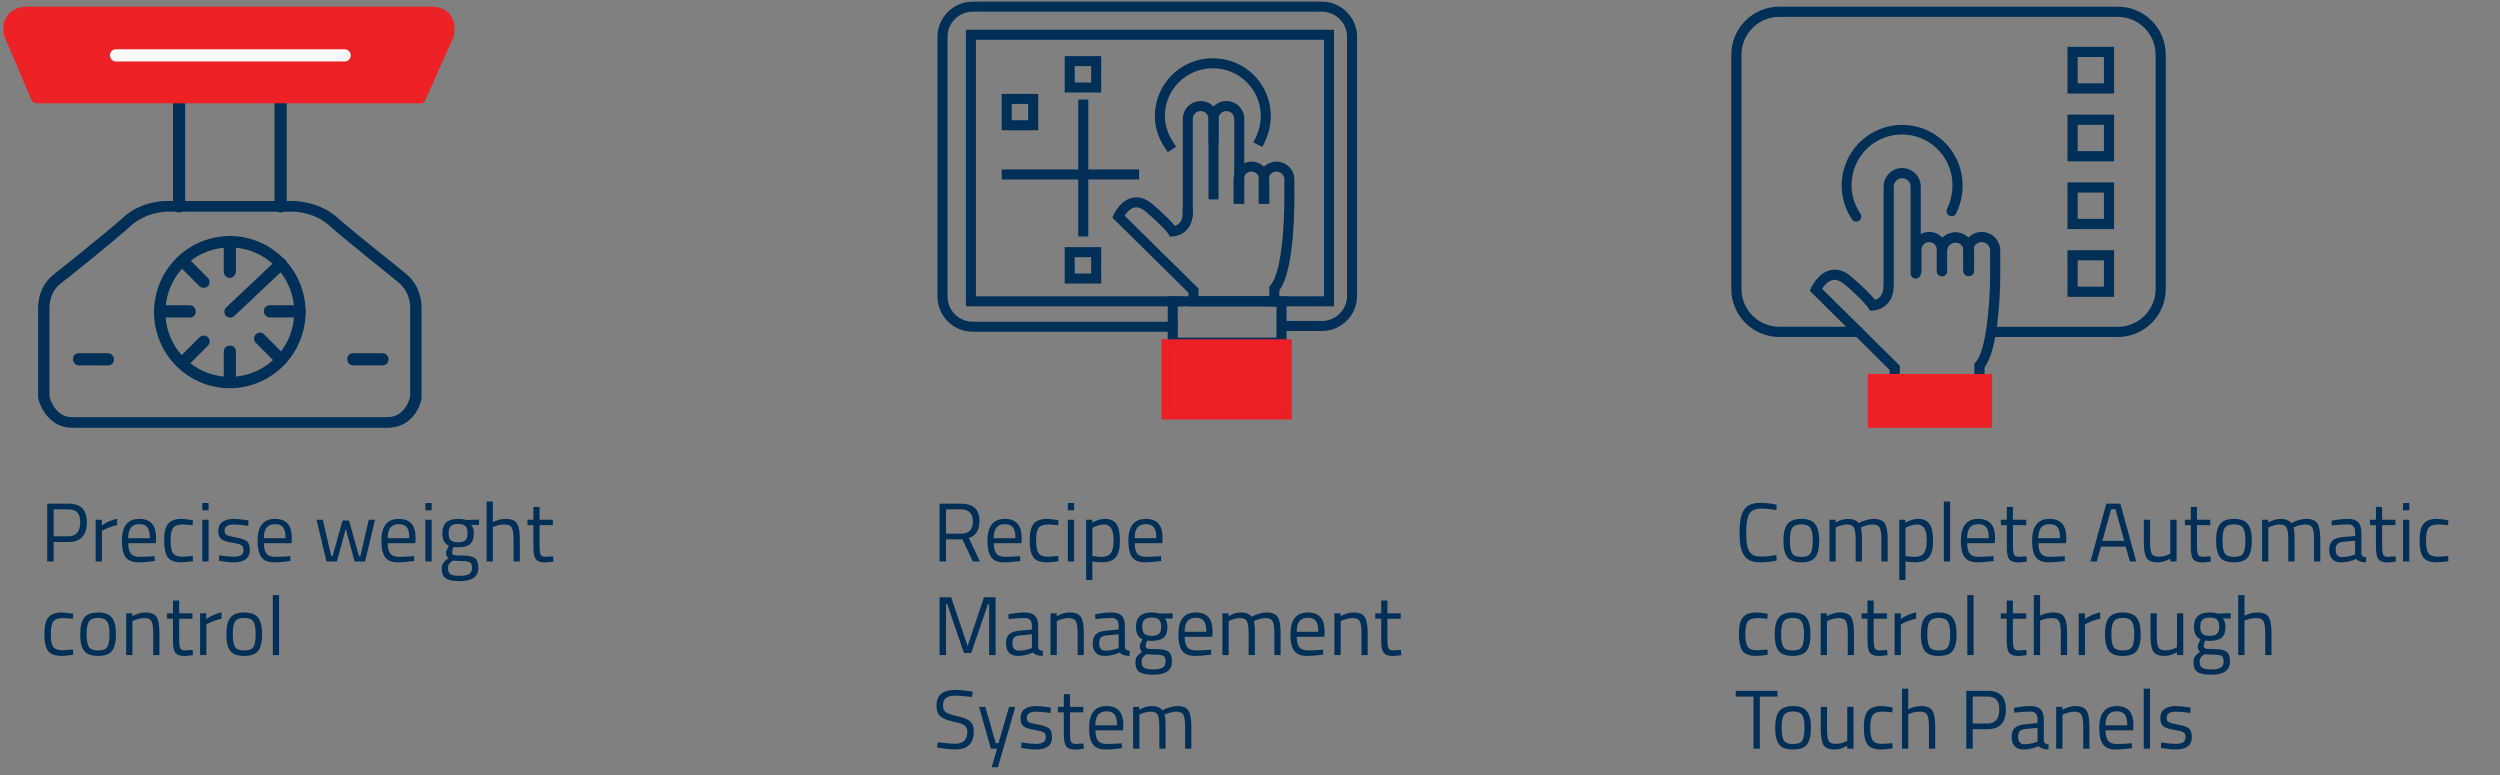 <?xml version="1.0" encoding="UTF-8"?>
<svg xmlns="http://www.w3.org/2000/svg" width="748" height="232" viewBox="0 0 748 232" fill="none">
  <rect x="0" y="0" width="748" height="232" fill="#808080" stroke="none"/>
  <g clip-path="url(#clip0_1495_382)">
    <path d="M68.763 116.162C64.278 116.162 59.893 114.826 56.164 112.324C52.434 109.821 49.528 106.264 47.812 102.102C46.095 97.941 45.647 93.362 46.522 88.944C47.398 84.526 49.558 80.468 52.73 77.284C55.902 74.099 59.943 71.93 64.342 71.052C68.741 70.174 73.301 70.626 77.445 72.35C81.588 74.075 85.129 76.995 87.621 80.74C90.112 84.486 91.441 88.89 91.44 93.394C91.421 99.428 89.026 105.209 84.777 109.475C80.528 113.741 74.771 116.145 68.763 116.162ZM68.763 74.037C64.951 74.037 61.224 75.172 58.054 77.299C54.884 79.426 52.413 82.449 50.955 85.986C49.495 89.523 49.114 93.416 49.858 97.171C50.601 100.926 52.437 104.375 55.133 107.082C57.829 109.789 61.263 111.633 65.002 112.38C68.741 113.127 72.617 112.743 76.139 111.278C79.661 109.813 82.672 107.332 84.79 104.149C86.908 100.965 88.038 97.223 88.038 93.394C88.041 90.851 87.545 88.333 86.577 85.983C85.609 83.633 84.19 81.498 82.399 79.7C80.609 77.902 78.483 76.476 76.143 75.504C73.803 74.532 71.295 74.034 68.763 74.037Z" fill="#003057"></path>
    <path d="M68.766 83.147C68.527 83.15 68.29 83.105 68.069 83.014C67.847 82.924 67.647 82.79 67.478 82.62C67.309 82.451 67.175 82.249 67.085 82.027C66.995 81.805 66.95 81.567 66.953 81.327V72.446C66.95 72.206 66.994 71.967 67.084 71.744C67.173 71.522 67.307 71.319 67.476 71.149C67.645 70.979 67.846 70.844 68.067 70.754C68.289 70.663 68.526 70.618 68.766 70.62C69.01 70.598 69.256 70.629 69.487 70.713C69.718 70.797 69.927 70.93 70.101 71.105C70.275 71.279 70.408 71.49 70.491 71.721C70.574 71.953 70.606 72.2 70.583 72.446V81.327C70.55 81.799 70.348 82.244 70.014 82.579C69.68 82.913 69.236 83.115 68.766 83.147Z" fill="#003057"></path>
    <path d="M68.766 115.932C68.527 115.935 68.29 115.89 68.069 115.8C67.847 115.709 67.647 115.575 67.478 115.406C67.309 115.236 67.175 115.034 67.085 114.812C66.995 114.59 66.95 114.352 66.953 114.112V105.231C66.95 104.991 66.994 104.753 67.084 104.531C67.174 104.308 67.307 104.106 67.476 103.936C67.645 103.766 67.846 103.633 68.068 103.542C68.289 103.452 68.526 103.408 68.766 103.411C69.009 103.389 69.255 103.42 69.486 103.504C69.716 103.587 69.925 103.72 70.099 103.894C70.272 104.068 70.405 104.277 70.489 104.508C70.573 104.74 70.605 104.986 70.583 105.231V114.112C70.586 114.353 70.541 114.591 70.451 114.813C70.36 115.036 70.226 115.238 70.057 115.408C69.888 115.577 69.686 115.711 69.464 115.801C69.242 115.891 69.005 115.936 68.766 115.932Z" fill="#003057"></path>
    <path d="M89.624 94.985H80.78C80.541 94.988 80.305 94.943 80.083 94.852C79.862 94.762 79.661 94.628 79.492 94.458C79.323 94.289 79.19 94.087 79.1 93.865C79.01 93.643 78.965 93.405 78.968 93.165C78.945 92.92 78.977 92.674 79.06 92.442C79.143 92.211 79.276 92.001 79.449 91.828C79.622 91.654 79.831 91.521 80.061 91.437C80.291 91.354 80.537 91.322 80.78 91.345H89.624C89.863 91.341 90.1 91.386 90.322 91.476C90.544 91.566 90.746 91.7 90.915 91.87C91.085 92.039 91.218 92.241 91.309 92.464C91.399 92.686 91.444 92.925 91.441 93.165C91.463 93.41 91.431 93.657 91.347 93.888C91.263 94.119 91.13 94.329 90.957 94.502C90.783 94.676 90.574 94.809 90.344 94.893C90.113 94.976 89.867 95.007 89.624 94.985Z" fill="#003057"></path>
    <path d="M56.748 94.985H47.905C47.666 94.988 47.429 94.943 47.208 94.852C46.987 94.762 46.786 94.628 46.617 94.458C46.449 94.289 46.315 94.087 46.225 93.865C46.135 93.643 46.09 93.405 46.093 93.165C46.07 92.92 46.102 92.674 46.185 92.442C46.268 92.211 46.401 92.001 46.574 91.828C46.747 91.654 46.956 91.521 47.186 91.437C47.416 91.354 47.662 91.322 47.905 91.345H56.748C56.988 91.341 57.225 91.386 57.447 91.476C57.669 91.566 57.871 91.7 58.04 91.87C58.209 92.039 58.343 92.241 58.434 92.464C58.524 92.686 58.569 92.925 58.566 93.165C58.588 93.41 58.556 93.657 58.472 93.888C58.388 94.119 58.255 94.329 58.082 94.502C57.908 94.676 57.699 94.809 57.469 94.893C57.238 94.976 56.992 95.007 56.748 94.985Z" fill="#003057"></path>
    <path d="M83.963 109.331C83.541 109.321 83.138 109.16 82.825 108.877L76.48 102.499C76.165 102.164 75.993 101.719 76 101.259C76.007 100.798 76.192 100.359 76.516 100.033C76.841 99.708 77.278 99.522 77.737 99.515C78.195 99.508 78.638 99.681 78.972 99.996L85.323 106.385C85.65 106.72 85.833 107.17 85.833 107.639C85.833 108.108 85.65 108.559 85.323 108.894C84.907 109.138 84.442 109.287 83.963 109.331Z" fill="#003057"></path>
    <path d="M60.828 86.104C60.408 86.097 60.005 85.936 59.696 85.65L53.345 79.278C53.042 78.94 52.88 78.498 52.891 78.043C52.903 77.588 53.088 77.155 53.409 76.833C53.729 76.511 54.16 76.325 54.613 76.313C55.066 76.301 55.507 76.465 55.843 76.769L62.189 83.147C62.515 83.481 62.698 83.931 62.698 84.399C62.698 84.867 62.515 85.316 62.189 85.65C62.01 85.822 61.795 85.953 61.559 86.031C61.324 86.109 61.074 86.134 60.828 86.104Z" fill="#003057"></path>
    <path d="M54.483 110.244C54.06 110.235 53.656 110.072 53.345 109.784C53.019 109.45 52.836 109.001 52.836 108.533C52.836 108.065 53.019 107.616 53.345 107.281L59.696 100.92C59.86 100.756 60.055 100.625 60.269 100.536C60.483 100.448 60.712 100.402 60.944 100.402C61.176 100.403 61.405 100.449 61.619 100.538C61.833 100.627 62.028 100.758 62.191 100.923C62.355 101.087 62.485 101.283 62.573 101.498C62.661 101.713 62.707 101.943 62.707 102.176C62.706 102.409 62.66 102.639 62.572 102.854C62.483 103.069 62.352 103.264 62.188 103.428L55.843 109.801C55.428 110.049 54.963 110.2 54.483 110.244Z" fill="#003057"></path>
    <path d="M68.766 94.985C68.347 94.977 67.944 94.816 67.634 94.532C67.308 94.198 67.125 93.748 67.125 93.28C67.125 92.812 67.308 92.363 67.634 92.029L82.823 77.682C83.153 77.35 83.602 77.163 84.07 77.162C84.538 77.162 84.987 77.348 85.318 77.68C85.649 78.012 85.836 78.462 85.836 78.932C85.837 79.402 85.651 79.853 85.321 80.186L70.116 94.532C69.938 94.703 69.725 94.832 69.492 94.91C69.258 94.989 69.01 95.014 68.766 94.985Z" fill="#003057"></path>
    <path d="M115.926 128H21.61C15.031 128 12.086 122.081 11.406 119.119V92.252C11.406 85.421 15.711 82.464 15.939 82.234C15.939 82.234 32.266 69.254 37.027 64.931C42.241 60.149 49.266 60.149 49.495 60.149H88.264C88.492 60.149 95.518 60.379 100.737 64.931C105.488 69.254 121.814 82.01 121.814 82.234C121.814 82.234 126.124 85.421 126.124 92.252V119.119C125.678 122.311 122.728 128 115.926 128ZM14.807 118.665C15.031 119.578 16.62 124.814 21.61 124.814H115.926C120.916 124.814 122.499 119.802 122.728 118.665V92.252C122.728 87.246 119.778 85.196 119.778 84.967C119.098 84.284 103.229 71.763 98.468 67.434C94.163 63.565 88.264 63.336 88.264 63.336H49.495C49.495 63.336 43.601 63.565 39.291 67.434C34.306 71.987 18.66 84.524 17.98 84.967C17.752 85.196 14.807 87.246 14.807 92.252V118.665Z" fill="#003057"></path>
    <path d="M114.34 109.332H105.726C105.487 109.335 105.25 109.289 105.029 109.199C104.807 109.109 104.606 108.975 104.438 108.805C104.269 108.636 104.135 108.434 104.045 108.212C103.955 107.989 103.91 107.752 103.913 107.512C103.891 107.267 103.922 107.02 104.005 106.789C104.088 106.557 104.221 106.347 104.394 106.173C104.567 105.999 104.776 105.865 105.006 105.781C105.236 105.697 105.482 105.664 105.726 105.686H114.34C114.587 105.673 114.834 105.71 115.066 105.795C115.298 105.881 115.51 106.013 115.689 106.183C115.869 106.354 116.012 106.56 116.109 106.787C116.207 107.015 116.257 107.261 116.257 107.509C116.257 107.757 116.207 108.003 116.109 108.231C116.012 108.458 115.869 108.664 115.689 108.835C115.51 109.005 115.298 109.137 115.066 109.223C114.834 109.308 114.587 109.345 114.34 109.332Z" fill="#003057"></path>
    <path d="M32.267 109.332H23.647C23.409 109.335 23.172 109.289 22.951 109.199C22.729 109.109 22.528 108.975 22.36 108.805C22.191 108.636 22.057 108.434 21.967 108.212C21.877 107.989 21.832 107.752 21.835 107.512C21.813 107.267 21.844 107.02 21.927 106.789C22.01 106.557 22.143 106.347 22.316 106.173C22.489 105.999 22.698 105.865 22.928 105.781C23.158 105.697 23.404 105.664 23.647 105.686H32.267C32.507 105.683 32.744 105.729 32.966 105.819C33.187 105.91 33.389 106.045 33.557 106.215C33.726 106.385 33.86 106.587 33.949 106.81C34.039 107.033 34.083 107.271 34.08 107.512C34.102 107.756 34.071 108.003 33.988 108.234C33.905 108.465 33.772 108.675 33.599 108.849C33.426 109.023 33.217 109.156 32.987 109.239C32.757 109.323 32.511 109.354 32.267 109.332Z" fill="#003057"></path>
    <path d="M53.578 63.566C53.339 63.569 53.102 63.525 52.88 63.435C52.659 63.344 52.457 63.211 52.288 63.041C52.119 62.871 51.986 62.669 51.896 62.447C51.806 62.224 51.762 61.986 51.766 61.746V29.097C51.762 28.857 51.806 28.618 51.896 28.396C51.986 28.173 52.119 27.971 52.288 27.802C52.457 27.632 52.659 27.498 52.88 27.408C53.102 27.318 53.339 27.273 53.578 27.277C53.822 27.254 54.067 27.285 54.297 27.369C54.528 27.452 54.737 27.586 54.91 27.759C55.083 27.933 55.215 28.143 55.298 28.374C55.382 28.605 55.413 28.852 55.39 29.097V61.746C55.394 61.986 55.349 62.224 55.26 62.447C55.17 62.669 55.037 62.871 54.868 63.041C54.699 63.211 54.497 63.344 54.276 63.435C54.054 63.525 53.817 63.569 53.578 63.566Z" fill="#003057"></path>
    <path d="M83.959 63.566C83.719 63.569 83.482 63.525 83.26 63.435C83.038 63.344 82.836 63.211 82.667 63.041C82.498 62.871 82.364 62.669 82.273 62.447C82.183 62.224 82.138 61.986 82.141 61.746V29.097C82.137 28.856 82.182 28.617 82.272 28.395C82.362 28.172 82.496 27.969 82.665 27.799C82.835 27.63 83.037 27.496 83.259 27.406C83.481 27.316 83.719 27.272 83.959 27.277C84.202 27.254 84.448 27.285 84.678 27.369C84.908 27.452 85.117 27.586 85.29 27.759C85.463 27.933 85.596 28.143 85.679 28.374C85.762 28.605 85.793 28.852 85.771 29.097V61.746C85.774 61.986 85.729 62.224 85.639 62.446C85.549 62.668 85.415 62.87 85.246 63.039C85.078 63.209 84.877 63.343 84.655 63.433C84.434 63.523 84.197 63.569 83.959 63.566Z" fill="#003057"></path>
    <path d="M125.677 30.916H10.948C10.6 30.913 10.261 30.802 9.978 30.599C9.695 30.395 9.481 30.109 9.365 29.78L1.202 10.651V10.427C1.202 9.968 0.293 7.012 2.334 4.503C3.471 2.913 5.506 2 8.227 2H128.85C131.571 2 133.611 2.913 134.743 4.503C136.555 7.012 135.875 9.968 135.875 10.427V10.651L127.255 30.004C127.126 30.307 126.903 30.561 126.618 30.725C126.333 30.89 126.003 30.957 125.677 30.916Z" fill="#EC2227"></path>
    <path d="M103.229 18.396H34.741C34.502 18.399 34.264 18.355 34.042 18.264C33.82 18.174 33.619 18.039 33.45 17.869C33.281 17.699 33.147 17.496 33.058 17.273C32.968 17.05 32.925 16.811 32.929 16.57C32.906 16.326 32.938 16.079 33.021 15.848C33.104 15.617 33.237 15.407 33.41 15.233C33.583 15.059 33.792 14.926 34.022 14.842C34.252 14.759 34.498 14.728 34.741 14.75H103.229C103.693 14.776 104.13 14.979 104.449 15.318C104.769 15.657 104.947 16.106 104.947 16.573C104.947 17.04 104.769 17.489 104.449 17.828C104.13 18.167 103.693 18.37 103.229 18.396Z" fill="#F7F7F7"></path>
  </g>
  <path d="M20.45 162.175H16.05V168H14.125V150.7H20.45C22.333 150.7 23.725 151.158 24.625 152.075C25.525 152.992 25.975 154.392 25.975 156.275C25.975 160.208 24.133 162.175 20.45 162.175ZM16.05 160.475H20.425C22.808 160.475 24 159.075 24 156.275C24 154.942 23.717 153.967 23.15 153.35C22.583 152.717 21.675 152.4 20.425 152.4H16.05V160.475ZM28.619 168V155.5H30.469V157.2C31.919 156.2 33.444 155.542 35.044 155.225V157.125C34.344 157.258 33.611 157.467 32.844 157.75C32.094 158.033 31.519 158.283 31.119 158.5L30.494 158.825V168H28.619ZM45.518 166.45L46.243 166.375L46.293 167.85C44.393 168.117 42.768 168.25 41.418 168.25C39.618 168.25 38.343 167.733 37.593 166.7C36.843 165.65 36.468 164.025 36.468 161.825C36.468 157.442 38.209 155.25 41.693 155.25C43.376 155.25 44.634 155.725 45.468 156.675C46.301 157.608 46.718 159.083 46.718 161.1L46.618 162.525H38.368C38.368 163.908 38.618 164.933 39.118 165.6C39.618 166.267 40.484 166.6 41.718 166.6C42.968 166.6 44.234 166.55 45.518 166.45ZM44.843 161.025C44.843 159.492 44.593 158.408 44.093 157.775C43.609 157.142 42.809 156.825 41.693 156.825C40.593 156.825 39.759 157.158 39.193 157.825C38.643 158.492 38.359 159.558 38.343 161.025H44.843ZM54.315 155.25C54.865 155.25 55.798 155.35 57.115 155.55L57.715 155.625L57.64 157.15C56.306 157 55.323 156.925 54.69 156.925C53.273 156.925 52.306 157.267 51.79 157.95C51.29 158.617 51.04 159.867 51.04 161.7C51.04 163.517 51.273 164.783 51.74 165.5C52.223 166.217 53.215 166.575 54.715 166.575L57.665 166.35L57.74 167.9C56.19 168.133 55.032 168.25 54.265 168.25C52.315 168.25 50.965 167.75 50.215 166.75C49.481 165.75 49.115 164.067 49.115 161.7C49.115 159.317 49.515 157.65 50.315 156.7C51.115 155.733 52.448 155.25 54.315 155.25ZM60.529 168V155.5H62.404V168H60.529ZM60.529 152.675V150.5H62.404V152.675H60.529ZM69.922 156.925C68.106 156.925 67.197 157.558 67.197 158.825C67.197 159.408 67.406 159.825 67.822 160.075C68.239 160.308 69.189 160.558 70.672 160.825C72.156 161.075 73.206 161.433 73.822 161.9C74.439 162.367 74.747 163.242 74.747 164.525C74.747 165.808 74.331 166.75 73.497 167.35C72.681 167.95 71.481 168.25 69.897 168.25C68.864 168.25 67.647 168.133 66.247 167.9L65.497 167.775L65.597 166.15C67.497 166.433 68.931 166.575 69.897 166.575C70.864 166.575 71.597 166.425 72.097 166.125C72.614 165.808 72.872 165.292 72.872 164.575C72.872 163.842 72.656 163.35 72.222 163.1C71.789 162.833 70.839 162.583 69.372 162.35C67.906 162.117 66.864 161.775 66.247 161.325C65.631 160.875 65.322 160.042 65.322 158.825C65.322 157.608 65.747 156.708 66.597 156.125C67.464 155.542 68.539 155.25 69.822 155.25C70.839 155.25 72.114 155.367 73.647 155.6L74.347 155.725L74.297 157.325C72.447 157.058 70.989 156.925 69.922 156.925ZM86.118 166.45L86.843 166.375L86.893 167.85C84.993 168.117 83.368 168.25 82.018 168.25C80.218 168.25 78.943 167.733 78.193 166.7C77.443 165.65 77.068 164.025 77.068 161.825C77.068 157.442 78.81 155.25 82.293 155.25C83.977 155.25 85.235 155.725 86.068 156.675C86.902 157.608 87.318 159.083 87.318 161.1L87.218 162.525H78.968C78.968 163.908 79.218 164.933 79.718 165.6C80.218 166.267 81.085 166.6 82.318 166.6C83.568 166.6 84.835 166.55 86.118 166.45ZM85.443 161.025C85.443 159.492 85.193 158.408 84.693 157.775C84.21 157.142 83.41 156.825 82.293 156.825C81.193 156.825 80.36 157.158 79.793 157.825C79.243 158.492 78.96 159.558 78.943 161.025H85.443ZM94.709 155.5H96.584L99.109 166.375H99.509L102.484 155.75H104.434L107.409 166.375H107.834L110.334 155.5H112.209L109.234 168H106.109L103.459 158.225L100.809 168H97.684L94.709 155.5ZM123.154 166.45L123.879 166.375L123.929 167.85C122.029 168.117 120.404 168.25 119.054 168.25C117.254 168.25 115.979 167.733 115.229 166.7C114.479 165.65 114.104 164.025 114.104 161.825C114.104 157.442 115.846 155.25 119.329 155.25C121.013 155.25 122.271 155.725 123.104 156.675C123.938 157.608 124.354 159.083 124.354 161.1L124.254 162.525H116.004C116.004 163.908 116.254 164.933 116.754 165.6C117.254 166.267 118.121 166.6 119.354 166.6C120.604 166.6 121.871 166.55 123.154 166.45ZM122.479 161.025C122.479 159.492 122.229 158.408 121.729 157.775C121.246 157.142 120.446 156.825 119.329 156.825C118.229 156.825 117.396 157.158 116.829 157.825C116.279 158.492 115.996 159.558 115.979 161.025H122.479ZM127.277 168V155.5H129.152V168H127.277ZM127.277 152.675V150.5H129.152V152.675H127.277ZM137.57 173.875C135.57 173.875 134.17 173.6 133.37 173.05C132.587 172.517 132.195 171.533 132.195 170.1C132.195 169.417 132.345 168.858 132.645 168.425C132.945 168.008 133.454 167.533 134.17 167C133.704 166.683 133.47 166.108 133.47 165.275C133.47 164.992 133.679 164.467 134.095 163.7L134.32 163.3C133.004 162.7 132.345 161.442 132.345 159.525C132.345 156.675 133.904 155.25 137.02 155.25C137.82 155.25 138.562 155.333 139.245 155.5L139.62 155.575L143.32 155.475V157.075L140.945 157.025C141.495 157.575 141.77 158.408 141.77 159.525C141.77 161.092 141.379 162.192 140.595 162.825C139.829 163.442 138.612 163.75 136.945 163.75C136.495 163.75 136.087 163.717 135.72 163.65C135.42 164.383 135.27 164.858 135.27 165.075C135.27 165.592 135.429 165.917 135.745 166.05C136.062 166.167 137.02 166.225 138.62 166.225C140.22 166.225 141.37 166.475 142.07 166.975C142.77 167.475 143.12 168.45 143.12 169.9C143.12 172.55 141.27 173.875 137.57 173.875ZM134.045 169.95C134.045 170.833 134.287 171.442 134.77 171.775C135.27 172.125 136.179 172.3 137.495 172.3C138.829 172.3 139.779 172.117 140.345 171.75C140.929 171.383 141.22 170.767 141.22 169.9C141.22 169.05 141.012 168.5 140.595 168.25C140.179 168 139.362 167.875 138.145 167.875L135.445 167.75C134.895 168.15 134.52 168.5 134.32 168.8C134.137 169.1 134.045 169.483 134.045 169.95ZM134.22 159.525C134.22 160.508 134.437 161.208 134.87 161.625C135.32 162.042 136.054 162.25 137.07 162.25C138.087 162.25 138.812 162.042 139.245 161.625C139.679 161.208 139.895 160.508 139.895 159.525C139.895 158.525 139.679 157.817 139.245 157.4C138.812 156.983 138.087 156.775 137.07 156.775C136.054 156.775 135.32 156.992 134.87 157.425C134.437 157.842 134.22 158.542 134.22 159.525ZM147.462 168H145.587V150.05H147.462V156.2C148.795 155.567 150.079 155.25 151.312 155.25C152.979 155.25 154.095 155.7 154.662 156.6C155.245 157.5 155.537 159.1 155.537 161.4V168H153.662V161.45C153.662 159.717 153.487 158.533 153.137 157.9C152.804 157.25 152.087 156.925 150.987 156.925C149.937 156.925 148.92 157.117 147.937 157.5L147.462 157.675V168ZM165.417 157.125H161.442V163.1C161.442 164.533 161.542 165.475 161.742 165.925C161.958 166.375 162.458 166.6 163.242 166.6L165.467 166.45L165.592 168C164.475 168.183 163.625 168.275 163.042 168.275C161.742 168.275 160.842 167.958 160.342 167.325C159.842 166.692 159.592 165.483 159.592 163.7V157.125H157.817V155.5H159.592V151.675H161.442V155.5H165.417V157.125ZM18.475 183.25C19.025 183.25 19.958 183.35 21.275 183.55L21.875 183.625L21.8 185.15C20.467 185 19.483 184.925 18.85 184.925C17.433 184.925 16.467 185.267 15.95 185.95C15.45 186.617 15.2 187.867 15.2 189.7C15.2 191.517 15.433 192.783 15.9 193.5C16.383 194.217 17.375 194.575 18.875 194.575L21.825 194.35L21.9 195.9C20.35 196.133 19.192 196.25 18.425 196.25C16.475 196.25 15.125 195.75 14.375 194.75C13.642 193.75 13.275 192.067 13.275 189.7C13.275 187.317 13.675 185.65 14.475 184.7C15.275 183.733 16.608 183.25 18.475 183.25ZM23.992 189.725C23.992 187.442 24.401 185.792 25.217 184.775C26.034 183.758 27.409 183.25 29.342 183.25C31.292 183.25 32.667 183.758 33.467 184.775C34.284 185.792 34.692 187.442 34.692 189.725C34.692 192.008 34.309 193.667 33.542 194.7C32.776 195.733 31.375 196.25 29.342 196.25C27.309 196.25 25.909 195.733 25.142 194.7C24.375 193.667 23.992 192.008 23.992 189.725ZM25.917 189.7C25.917 191.517 26.134 192.792 26.567 193.525C27.017 194.258 27.942 194.625 29.342 194.625C30.759 194.625 31.684 194.267 32.117 193.55C32.55 192.817 32.767 191.533 32.767 189.7C32.767 187.867 32.526 186.608 32.042 185.925C31.559 185.225 30.659 184.875 29.342 184.875C28.042 184.875 27.142 185.225 26.642 185.925C26.159 186.608 25.917 187.867 25.917 189.7ZM39.625 196H37.75V183.5H39.6V184.375C40.95 183.625 42.242 183.25 43.475 183.25C45.142 183.25 46.258 183.7 46.825 184.6C47.408 185.5 47.7 187.1 47.7 189.4V196H45.85V189.45C45.85 187.717 45.675 186.533 45.325 185.9C44.992 185.25 44.267 184.925 43.15 184.925C42.617 184.925 42.05 185.008 41.45 185.175C40.867 185.325 40.417 185.475 40.1 185.625L39.625 185.85V196ZM57.58 185.125H53.605V191.1C53.605 192.533 53.705 193.475 53.905 193.925C54.121 194.375 54.621 194.6 55.405 194.6L57.63 194.45L57.755 196C56.638 196.183 55.788 196.275 55.205 196.275C53.905 196.275 53.005 195.958 52.505 195.325C52.005 194.692 51.755 193.483 51.755 191.7V185.125H49.98V183.5H51.755V179.675H53.605V183.5H57.58V185.125ZM59.869 196V183.5H61.719V185.2C63.169 184.2 64.694 183.542 66.294 183.225V185.125C65.594 185.258 64.861 185.467 64.094 185.75C63.344 186.033 62.769 186.283 62.369 186.5L61.744 186.825V196H59.869ZM67.718 189.725C67.718 187.442 68.126 185.792 68.943 184.775C69.759 183.758 71.134 183.25 73.068 183.25C75.018 183.25 76.393 183.758 77.193 184.775C78.009 185.792 78.418 187.442 78.418 189.725C78.418 192.008 78.034 193.667 77.268 194.7C76.501 195.733 75.101 196.25 73.068 196.25C71.034 196.25 69.634 195.733 68.868 194.7C68.101 193.667 67.718 192.008 67.718 189.725ZM69.643 189.7C69.643 191.517 69.859 192.792 70.293 193.525C70.743 194.258 71.668 194.625 73.068 194.625C74.484 194.625 75.409 194.267 75.843 193.55C76.276 192.817 76.493 191.533 76.493 189.7C76.493 187.867 76.251 186.608 75.768 185.925C75.284 185.225 74.384 184.875 73.068 184.875C71.768 184.875 70.868 185.225 70.368 185.925C69.884 186.608 69.643 187.867 69.643 189.7ZM81.626 196V178.05H83.501V196H81.626Z" fill="#003057"></path>
  <path d="M531.575 167.725C529.858 168.075 528.317 168.25 526.95 168.25C525.583 168.25 524.475 168.067 523.625 167.7C522.792 167.317 522.142 166.733 521.675 165.95C521.225 165.15 520.908 164.242 520.725 163.225C520.558 162.192 520.475 160.908 520.475 159.375C520.475 157.842 520.558 156.558 520.725 155.525C520.908 154.475 521.225 153.55 521.675 152.75C522.142 151.95 522.792 151.367 523.625 151C524.458 150.633 525.542 150.45 526.875 150.45C528.208 150.45 529.775 150.633 531.575 151L531.5 152.625C529.817 152.325 528.317 152.175 527 152.175C525.167 152.175 523.95 152.725 523.35 153.825C522.767 154.908 522.475 156.767 522.475 159.4C522.475 160.717 522.525 161.775 522.625 162.575C522.742 163.375 522.958 164.1 523.275 164.75C523.592 165.383 524.05 165.842 524.65 166.125C525.267 166.392 526.158 166.525 527.325 166.525C528.508 166.525 529.9 166.375 531.5 166.075L531.575 167.725ZM533.604 161.725C533.604 159.442 534.013 157.792 534.829 156.775C535.646 155.758 537.021 155.25 538.954 155.25C540.904 155.25 542.279 155.758 543.079 156.775C543.896 157.792 544.304 159.442 544.304 161.725C544.304 164.008 543.921 165.667 543.154 166.7C542.388 167.733 540.988 168.25 538.954 168.25C536.921 168.25 535.521 167.733 534.754 166.7C533.988 165.667 533.604 164.008 533.604 161.725ZM535.529 161.7C535.529 163.517 535.746 164.792 536.179 165.525C536.629 166.258 537.554 166.625 538.954 166.625C540.371 166.625 541.296 166.267 541.729 165.55C542.163 164.817 542.379 163.533 542.379 161.7C542.379 159.867 542.138 158.608 541.654 157.925C541.171 157.225 540.271 156.875 538.954 156.875C537.654 156.875 536.754 157.225 536.254 157.925C535.771 158.608 535.529 159.867 535.529 161.7ZM549.237 168H547.363V155.5H549.213V156.375C550.463 155.625 551.679 155.25 552.863 155.25C554.413 155.25 555.496 155.675 556.113 156.525C556.663 156.192 557.371 155.9 558.238 155.65C559.121 155.383 559.896 155.25 560.563 155.25C562.229 155.25 563.346 155.7 563.913 156.6C564.496 157.483 564.788 159.083 564.788 161.4V168H562.913V161.45C562.913 159.717 562.746 158.533 562.413 157.9C562.079 157.25 561.371 156.925 560.288 156.925C559.738 156.925 559.171 157.008 558.588 157.175C558.004 157.325 557.554 157.475 557.238 157.625L556.763 157.85C556.979 158.4 557.088 159.617 557.088 161.5V168H555.213V161.55C555.213 159.75 555.046 158.533 554.713 157.9C554.396 157.25 553.688 156.925 552.588 156.925C552.054 156.925 551.504 157.008 550.938 157.175C550.388 157.325 549.963 157.475 549.663 157.625L549.237 157.85V168ZM568.261 173.55V155.5H570.111V156.4C571.378 155.633 572.628 155.25 573.861 155.25C575.444 155.25 576.594 155.758 577.311 156.775C578.028 157.775 578.386 159.433 578.386 161.75C578.386 164.067 577.961 165.733 577.111 166.75C576.278 167.75 574.886 168.25 572.936 168.25C571.919 168.25 570.986 168.158 570.136 167.975V173.55H568.261ZM573.586 156.925C573.086 156.925 572.544 157.008 571.961 157.175C571.394 157.342 570.944 157.508 570.611 157.675L570.136 157.925V166.35C571.319 166.533 572.219 166.625 572.836 166.625C574.186 166.625 575.128 166.242 575.661 165.475C576.211 164.708 576.486 163.458 576.486 161.725C576.486 159.992 576.236 158.758 575.736 158.025C575.253 157.292 574.536 156.925 573.586 156.925ZM581.595 168V150.05H583.47V168H581.595ZM595.731 166.45L596.456 166.375L596.506 167.85C594.606 168.117 592.981 168.25 591.631 168.25C589.831 168.25 588.556 167.733 587.806 166.7C587.056 165.65 586.681 164.025 586.681 161.825C586.681 157.442 588.422 155.25 591.906 155.25C593.589 155.25 594.847 155.725 595.681 156.675C596.514 157.608 596.931 159.083 596.931 161.1L596.831 162.525H588.581C588.581 163.908 588.831 164.933 589.331 165.6C589.831 166.267 590.697 166.6 591.931 166.6C593.181 166.6 594.447 166.55 595.731 166.45ZM595.056 161.025C595.056 159.492 594.806 158.408 594.306 157.775C593.822 157.142 593.022 156.825 591.906 156.825C590.806 156.825 589.972 157.158 589.406 157.825C588.856 158.492 588.572 159.558 588.556 161.025H595.056ZM606.254 157.125H602.279V163.1C602.279 164.533 602.379 165.475 602.579 165.925C602.796 166.375 603.296 166.6 604.079 166.6L606.304 166.45L606.429 168C605.313 168.183 604.463 168.275 603.879 168.275C602.579 168.275 601.679 167.958 601.179 167.325C600.679 166.692 600.429 165.483 600.429 163.7V157.125H598.654V155.5H600.429V151.675H602.279V155.5H606.254V157.125ZM617.044 166.45L617.769 166.375L617.819 167.85C615.919 168.117 614.294 168.25 612.944 168.25C611.144 168.25 609.869 167.733 609.119 166.7C608.369 165.65 607.994 164.025 607.994 161.825C607.994 157.442 609.736 155.25 613.219 155.25C614.902 155.25 616.161 155.725 616.994 156.675C617.827 157.608 618.244 159.083 618.244 161.1L618.144 162.525H609.894C609.894 163.908 610.144 164.933 610.644 165.6C611.144 166.267 612.011 166.6 613.244 166.6C614.494 166.6 615.761 166.55 617.044 166.45ZM616.369 161.025C616.369 159.492 616.119 158.408 615.619 157.775C615.136 157.142 614.336 156.825 613.219 156.825C612.119 156.825 611.286 157.158 610.719 157.825C610.169 158.492 609.886 159.558 609.869 161.025H616.369ZM625.459 168L630.209 150.7H634.409L639.159 168H637.259L636.009 163.55H628.609L627.359 168H625.459ZM631.659 152.35L629.034 161.825H635.584L632.959 152.35H631.659ZM649.352 155.5H651.227V168H649.352V167.125C648.102 167.875 646.869 168.25 645.652 168.25C643.952 168.25 642.819 167.808 642.252 166.925C641.702 166.042 641.427 164.408 641.427 162.025V155.5H643.302V162C643.302 163.817 643.46 165.033 643.777 165.65C644.094 166.267 644.81 166.575 645.927 166.575C646.477 166.575 647.035 166.5 647.602 166.35C648.169 166.183 648.602 166.025 648.902 165.875L649.352 165.65V155.5ZM661.308 157.125H657.333V163.1C657.333 164.533 657.433 165.475 657.633 165.925C657.85 166.375 658.35 166.6 659.133 166.6L661.358 166.45L661.483 168C660.367 168.183 659.517 168.275 658.933 168.275C657.633 168.275 656.733 167.958 656.233 167.325C655.733 166.692 655.483 165.483 655.483 163.7V157.125H653.708V155.5H655.483V151.675H657.333V155.5H661.308V157.125ZM663.048 161.725C663.048 159.442 663.456 157.792 664.273 156.775C665.09 155.758 666.465 155.25 668.398 155.25C670.348 155.25 671.723 155.758 672.523 156.775C673.34 157.792 673.748 159.442 673.748 161.725C673.748 164.008 673.365 165.667 672.598 166.7C671.831 167.733 670.431 168.25 668.398 168.25C666.365 168.25 664.965 167.733 664.198 166.7C663.431 165.667 663.048 164.008 663.048 161.725ZM664.973 161.7C664.973 163.517 665.19 164.792 665.623 165.525C666.073 166.258 666.998 166.625 668.398 166.625C669.815 166.625 670.74 166.267 671.173 165.55C671.606 164.817 671.823 163.533 671.823 161.7C671.823 159.867 671.581 158.608 671.098 157.925C670.615 157.225 669.715 156.875 668.398 156.875C667.098 156.875 666.198 157.225 665.698 157.925C665.215 158.608 664.973 159.867 664.973 161.7ZM678.681 168H676.806V155.5H678.656V156.375C679.906 155.625 681.123 155.25 682.306 155.25C683.856 155.25 684.939 155.675 685.556 156.525C686.106 156.192 686.814 155.9 687.681 155.65C688.564 155.383 689.339 155.25 690.006 155.25C691.673 155.25 692.789 155.7 693.356 156.6C693.939 157.483 694.231 159.083 694.231 161.4V168H692.356V161.45C692.356 159.717 692.189 158.533 691.856 157.9C691.523 157.25 690.814 156.925 689.731 156.925C689.181 156.925 688.614 157.008 688.031 157.175C687.448 157.325 686.998 157.475 686.681 157.625L686.206 157.85C686.423 158.4 686.531 159.617 686.531 161.5V168H684.656V161.55C684.656 159.75 684.489 158.533 684.156 157.9C683.839 157.25 683.131 156.925 682.031 156.925C681.498 156.925 680.948 157.008 680.381 157.175C679.831 157.325 679.406 157.475 679.106 157.625L678.681 157.85V168ZM706.529 159.275V165.675C706.579 166.292 707.063 166.658 707.979 166.775L707.904 168.25C706.588 168.25 705.596 167.917 704.929 167.25C703.429 167.917 701.929 168.25 700.429 168.25C699.279 168.25 698.404 167.925 697.804 167.275C697.204 166.625 696.904 165.692 696.904 164.475C696.904 163.258 697.213 162.367 697.829 161.8C698.446 161.217 699.413 160.858 700.729 160.725L704.654 160.35V159.275C704.654 158.425 704.471 157.817 704.104 157.45C703.738 157.083 703.238 156.9 702.604 156.9C701.271 156.9 699.888 156.983 698.454 157.15L697.679 157.225L697.604 155.8C699.438 155.433 701.063 155.25 702.479 155.25C703.896 155.25 704.921 155.575 705.554 156.225C706.204 156.875 706.529 157.892 706.529 159.275ZM698.829 164.375C698.829 165.908 699.463 166.675 700.729 166.675C701.863 166.675 702.979 166.483 704.079 166.1L704.654 165.9V161.775L700.954 162.125C700.204 162.192 699.663 162.408 699.329 162.775C698.996 163.142 698.829 163.675 698.829 164.375ZM716.704 157.125H712.729V163.1C712.729 164.533 712.829 165.475 713.029 165.925C713.245 166.375 713.745 166.6 714.529 166.6L716.754 166.45L716.879 168C715.762 168.183 714.912 168.275 714.329 168.275C713.029 168.275 712.129 167.958 711.629 167.325C711.129 166.692 710.879 165.483 710.879 163.7V157.125H709.104V155.5H710.879V151.675H712.729V155.5H716.704V157.125ZM718.993 168V155.5H720.868V168H718.993ZM718.993 152.675V150.5H720.868V152.675H718.993ZM729.137 155.25C729.687 155.25 730.62 155.35 731.937 155.55L732.537 155.625L732.462 157.15C731.129 157 730.145 156.925 729.512 156.925C728.095 156.925 727.129 157.267 726.612 157.95C726.112 158.617 725.862 159.867 725.862 161.7C725.862 163.517 726.095 164.783 726.562 165.5C727.045 166.217 728.037 166.575 729.537 166.575L732.487 166.35L732.562 167.9C731.012 168.133 729.854 168.25 729.087 168.25C727.137 168.25 725.787 167.75 725.037 166.75C724.304 165.75 723.937 164.067 723.937 161.7C723.937 159.317 724.337 157.65 725.137 156.7C725.937 155.733 727.27 155.25 729.137 155.25ZM525.475 183.25C526.025 183.25 526.958 183.35 528.275 183.55L528.875 183.625L528.8 185.15C527.467 185 526.483 184.925 525.85 184.925C524.433 184.925 523.467 185.267 522.95 185.95C522.45 186.617 522.2 187.867 522.2 189.7C522.2 191.517 522.433 192.783 522.9 193.5C523.383 194.217 524.375 194.575 525.875 194.575L528.825 194.35L528.9 195.9C527.35 196.133 526.192 196.25 525.425 196.25C523.475 196.25 522.125 195.75 521.375 194.75C520.642 193.75 520.275 192.067 520.275 189.7C520.275 187.317 520.675 185.65 521.475 184.7C522.275 183.733 523.608 183.25 525.475 183.25ZM530.992 189.725C530.992 187.442 531.401 185.792 532.217 184.775C533.034 183.758 534.409 183.25 536.342 183.25C538.292 183.25 539.667 183.758 540.467 184.775C541.284 185.792 541.692 187.442 541.692 189.725C541.692 192.008 541.309 193.667 540.542 194.7C539.776 195.733 538.376 196.25 536.342 196.25C534.309 196.25 532.909 195.733 532.142 194.7C531.376 193.667 530.992 192.008 530.992 189.725ZM532.917 189.7C532.917 191.517 533.134 192.792 533.567 193.525C534.017 194.258 534.942 194.625 536.342 194.625C537.759 194.625 538.684 194.267 539.117 193.55C539.551 192.817 539.767 191.533 539.767 189.7C539.767 187.867 539.526 186.608 539.042 185.925C538.559 185.225 537.659 184.875 536.342 184.875C535.042 184.875 534.142 185.225 533.642 185.925C533.159 186.608 532.917 187.867 532.917 189.7ZM546.625 196H544.75V183.5H546.6V184.375C547.95 183.625 549.242 183.25 550.475 183.25C552.142 183.25 553.259 183.7 553.825 184.6C554.409 185.5 554.7 187.1 554.7 189.4V196H552.85V189.45C552.85 187.717 552.675 186.533 552.325 185.9C551.992 185.25 551.267 184.925 550.15 184.925C549.617 184.925 549.05 185.008 548.45 185.175C547.867 185.325 547.417 185.475 547.1 185.625L546.625 185.85V196ZM564.58 185.125H560.605V191.1C560.605 192.533 560.705 193.475 560.905 193.925C561.121 194.375 561.621 194.6 562.405 194.6L564.63 194.45L564.755 196C563.638 196.183 562.788 196.275 562.205 196.275C560.905 196.275 560.005 195.958 559.505 195.325C559.005 194.692 558.755 193.483 558.755 191.7V185.125H556.98V183.5H558.755V179.675H560.605V183.5H564.58V185.125ZM566.869 196V183.5H568.719V185.2C570.169 184.2 571.694 183.542 573.294 183.225V185.125C572.594 185.258 571.861 185.467 571.094 185.75C570.344 186.033 569.769 186.283 569.369 186.5L568.744 186.825V196H566.869ZM574.718 189.725C574.718 187.442 575.126 185.792 575.943 184.775C576.759 183.758 578.134 183.25 580.068 183.25C582.018 183.25 583.393 183.758 584.193 184.775C585.009 185.792 585.418 187.442 585.418 189.725C585.418 192.008 585.034 193.667 584.268 194.7C583.501 195.733 582.101 196.25 580.068 196.25C578.034 196.25 576.634 195.733 575.868 194.7C575.101 193.667 574.718 192.008 574.718 189.725ZM576.643 189.7C576.643 191.517 576.859 192.792 577.293 193.525C577.743 194.258 578.668 194.625 580.068 194.625C581.484 194.625 582.409 194.267 582.843 193.55C583.276 192.817 583.493 191.533 583.493 189.7C583.493 187.867 583.251 186.608 582.768 185.925C582.284 185.225 581.384 184.875 580.068 184.875C578.768 184.875 577.868 185.225 577.368 185.925C576.884 186.608 576.643 187.867 576.643 189.7ZM588.626 196V178.05H590.501V196H588.626ZM606.23 185.125H602.255V191.1C602.255 192.533 602.355 193.475 602.555 193.925C602.772 194.375 603.272 194.6 604.055 194.6L606.28 194.45L606.405 196C605.288 196.183 604.438 196.275 603.855 196.275C602.555 196.275 601.655 195.958 601.155 195.325C600.655 194.692 600.405 193.483 600.405 191.7V185.125H598.63V183.5H600.405V179.675H602.255V183.5H606.23V185.125ZM610.395 196H608.52V178.05H610.395V184.2C611.728 183.567 613.011 183.25 614.245 183.25C615.911 183.25 617.028 183.7 617.595 184.6C618.178 185.5 618.47 187.1 618.47 189.4V196H616.595V189.45C616.595 187.717 616.42 186.533 616.07 185.9C615.736 185.25 615.02 184.925 613.92 184.925C612.87 184.925 611.853 185.117 610.87 185.5L610.395 185.675V196ZM621.947 196V183.5H623.797V185.2C625.247 184.2 626.772 183.542 628.372 183.225V185.125C627.672 185.258 626.939 185.467 626.172 185.75C625.422 186.033 624.847 186.283 624.447 186.5L623.822 186.825V196H621.947ZM629.796 189.725C629.796 187.442 630.204 185.792 631.021 184.775C631.838 183.758 633.213 183.25 635.146 183.25C637.096 183.25 638.471 183.758 639.271 184.775C640.088 185.792 640.496 187.442 640.496 189.725C640.496 192.008 640.113 193.667 639.346 194.7C638.579 195.733 637.179 196.25 635.146 196.25C633.113 196.25 631.713 195.733 630.946 194.7C630.179 193.667 629.796 192.008 629.796 189.725ZM631.721 189.7C631.721 191.517 631.938 192.792 632.371 193.525C632.821 194.258 633.746 194.625 635.146 194.625C636.563 194.625 637.488 194.267 637.921 193.55C638.354 192.817 638.571 191.533 638.571 189.7C638.571 187.867 638.329 186.608 637.846 185.925C637.363 185.225 636.463 184.875 635.146 184.875C633.846 184.875 632.946 185.225 632.446 185.925C631.963 186.608 631.721 187.867 631.721 189.7ZM651.354 183.5H653.229V196H651.354V195.125C650.104 195.875 648.871 196.25 647.654 196.25C645.954 196.25 644.821 195.808 644.254 194.925C643.704 194.042 643.429 192.408 643.429 190.025V183.5H645.304V190C645.304 191.817 645.462 193.033 645.779 193.65C646.096 194.267 646.812 194.575 647.929 194.575C648.479 194.575 649.037 194.5 649.604 194.35C650.171 194.183 650.604 194.025 650.904 193.875L651.354 193.65V183.5ZM661.66 201.875C659.66 201.875 658.26 201.6 657.46 201.05C656.677 200.517 656.285 199.533 656.285 198.1C656.285 197.417 656.435 196.858 656.735 196.425C657.035 196.008 657.543 195.533 658.26 195C657.793 194.683 657.56 194.108 657.56 193.275C657.56 192.992 657.768 192.467 658.185 191.7L658.41 191.3C657.093 190.7 656.435 189.442 656.435 187.525C656.435 184.675 657.993 183.25 661.11 183.25C661.91 183.25 662.652 183.333 663.335 183.5L663.71 183.575L667.41 183.475V185.075L665.035 185.025C665.585 185.575 665.86 186.408 665.86 187.525C665.86 189.092 665.468 190.192 664.685 190.825C663.918 191.442 662.702 191.75 661.035 191.75C660.585 191.75 660.177 191.717 659.81 191.65C659.51 192.383 659.36 192.858 659.36 193.075C659.36 193.592 659.518 193.917 659.835 194.05C660.152 194.167 661.11 194.225 662.71 194.225C664.31 194.225 665.46 194.475 666.16 194.975C666.86 195.475 667.21 196.45 667.21 197.9C667.21 200.55 665.36 201.875 661.66 201.875ZM658.135 197.95C658.135 198.833 658.377 199.442 658.86 199.775C659.36 200.125 660.268 200.3 661.585 200.3C662.918 200.3 663.868 200.117 664.435 199.75C665.018 199.383 665.31 198.767 665.31 197.9C665.31 197.05 665.102 196.5 664.685 196.25C664.268 196 663.452 195.875 662.235 195.875L659.535 195.75C658.985 196.15 658.61 196.5 658.41 196.8C658.227 197.1 658.135 197.483 658.135 197.95ZM658.31 187.525C658.31 188.508 658.527 189.208 658.96 189.625C659.41 190.042 660.143 190.25 661.16 190.25C662.177 190.25 662.902 190.042 663.335 189.625C663.768 189.208 663.985 188.508 663.985 187.525C663.985 186.525 663.768 185.817 663.335 185.4C662.902 184.983 662.177 184.775 661.16 184.775C660.143 184.775 659.41 184.992 658.96 185.425C658.527 185.842 658.31 186.542 658.31 187.525ZM671.552 196H669.677V178.05H671.552V184.2C672.885 183.567 674.169 183.25 675.402 183.25C677.069 183.25 678.185 183.7 678.752 184.6C679.335 185.5 679.627 187.1 679.627 189.4V196H677.752V189.45C677.752 187.717 677.577 186.533 677.227 185.9C676.894 185.25 676.177 184.925 675.077 184.925C674.027 184.925 673.01 185.117 672.027 185.5L671.552 185.675V196ZM519.325 208.425V206.7H531.825V208.425H526.55V224H524.65V208.425H519.325ZM531.139 217.725C531.139 215.442 531.547 213.792 532.364 212.775C533.18 211.758 534.555 211.25 536.489 211.25C538.439 211.25 539.814 211.758 540.614 212.775C541.43 213.792 541.839 215.442 541.839 217.725C541.839 220.008 541.455 221.667 540.689 222.7C539.922 223.733 538.522 224.25 536.489 224.25C534.455 224.25 533.055 223.733 532.289 222.7C531.522 221.667 531.139 220.008 531.139 217.725ZM533.064 217.7C533.064 219.517 533.28 220.792 533.714 221.525C534.164 222.258 535.089 222.625 536.489 222.625C537.905 222.625 538.83 222.267 539.264 221.55C539.697 220.817 539.914 219.533 539.914 217.7C539.914 215.867 539.672 214.608 539.189 213.925C538.705 213.225 537.805 212.875 536.489 212.875C535.189 212.875 534.289 213.225 533.789 213.925C533.305 214.608 533.064 215.867 533.064 217.7ZM552.697 211.5H554.572V224H552.697V223.125C551.447 223.875 550.213 224.25 548.997 224.25C547.297 224.25 546.163 223.808 545.597 222.925C545.047 222.042 544.772 220.408 544.772 218.025V211.5H546.647V218C546.647 219.817 546.805 221.033 547.122 221.65C547.438 222.267 548.155 222.575 549.272 222.575C549.822 222.575 550.38 222.5 550.947 222.35C551.513 222.183 551.947 222.025 552.247 221.875L552.697 221.65V211.5ZM562.853 211.25C563.403 211.25 564.336 211.35 565.653 211.55L566.253 211.625L566.178 213.15C564.845 213 563.861 212.925 563.228 212.925C561.811 212.925 560.845 213.267 560.328 213.95C559.828 214.617 559.578 215.867 559.578 217.7C559.578 219.517 559.811 220.783 560.278 221.5C560.761 222.217 561.753 222.575 563.253 222.575L566.203 222.35L566.278 223.9C564.728 224.133 563.57 224.25 562.803 224.25C560.853 224.25 559.503 223.75 558.753 222.75C558.02 221.75 557.653 220.067 557.653 217.7C557.653 215.317 558.053 213.65 558.853 212.7C559.653 211.733 560.986 211.25 562.853 211.25ZM570.942 224H569.067V206.05H570.942V212.2C572.275 211.567 573.558 211.25 574.792 211.25C576.458 211.25 577.575 211.7 578.142 212.6C578.725 213.5 579.017 215.1 579.017 217.4V224H577.142V217.45C577.142 215.717 576.967 214.533 576.617 213.9C576.283 213.25 575.567 212.925 574.467 212.925C573.417 212.925 572.4 213.117 571.417 213.5L570.942 213.675V224ZM594.638 218.175H590.238V224H588.313V206.7H594.638C596.521 206.7 597.913 207.158 598.812 208.075C599.713 208.992 600.163 210.392 600.163 212.275C600.163 216.208 598.321 218.175 594.638 218.175ZM590.238 216.475H594.613C596.996 216.475 598.188 215.075 598.188 212.275C598.188 210.942 597.904 209.967 597.338 209.35C596.771 208.717 595.863 208.4 594.613 208.4H590.238V216.475ZM611.51 215.275V221.675C611.56 222.292 612.043 222.658 612.96 222.775L612.885 224.25C611.568 224.25 610.576 223.917 609.91 223.25C608.41 223.917 606.91 224.25 605.41 224.25C604.26 224.25 603.385 223.925 602.785 223.275C602.185 222.625 601.885 221.692 601.885 220.475C601.885 219.258 602.193 218.367 602.81 217.8C603.426 217.217 604.393 216.858 605.71 216.725L609.635 216.35V215.275C609.635 214.425 609.451 213.817 609.085 213.45C608.718 213.083 608.218 212.9 607.585 212.9C606.251 212.9 604.868 212.983 603.435 213.15L602.66 213.225L602.585 211.8C604.418 211.433 606.043 211.25 607.46 211.25C608.876 211.25 609.901 211.575 610.535 212.225C611.185 212.875 611.51 213.892 611.51 215.275ZM603.81 220.375C603.81 221.908 604.443 222.675 605.71 222.675C606.843 222.675 607.96 222.483 609.06 222.1L609.635 221.9V217.775L605.935 218.125C605.185 218.192 604.643 218.408 604.31 218.775C603.976 219.142 603.81 219.675 603.81 220.375ZM617.084 224H615.209V211.5H617.059V212.375C618.409 211.625 619.701 211.25 620.934 211.25C622.601 211.25 623.718 211.7 624.284 212.6C624.868 213.5 625.159 215.1 625.159 217.4V224H623.309V217.45C623.309 215.717 623.134 214.533 622.784 213.9C622.451 213.25 621.726 212.925 620.609 212.925C620.076 212.925 619.509 213.008 618.909 213.175C618.326 213.325 617.876 213.475 617.559 213.625L617.084 213.85V224ZM637.137 222.45L637.862 222.375L637.912 223.85C636.012 224.117 634.387 224.25 633.037 224.25C631.237 224.25 629.962 223.733 629.212 222.7C628.462 221.65 628.087 220.025 628.087 217.825C628.087 213.442 629.829 211.25 633.312 211.25C634.995 211.25 636.254 211.725 637.087 212.675C637.92 213.608 638.337 215.083 638.337 217.1L638.237 218.525H629.987C629.987 219.908 630.237 220.933 630.737 221.6C631.237 222.267 632.104 222.6 633.337 222.6C634.587 222.6 635.854 222.55 637.137 222.45ZM636.462 217.025C636.462 215.492 636.212 214.408 635.712 213.775C635.229 213.142 634.429 212.825 633.312 212.825C632.212 212.825 631.379 213.158 630.812 213.825C630.262 214.492 629.979 215.558 629.962 217.025H636.462ZM641.409 224V206.05H643.284V224H641.409ZM650.97 212.925C649.153 212.925 648.245 213.558 648.245 214.825C648.245 215.408 648.453 215.825 648.87 216.075C649.287 216.308 650.237 216.558 651.72 216.825C653.203 217.075 654.253 217.433 654.87 217.9C655.487 218.367 655.795 219.242 655.795 220.525C655.795 221.808 655.378 222.75 654.545 223.35C653.728 223.95 652.528 224.25 650.945 224.25C649.912 224.25 648.695 224.133 647.295 223.9L646.545 223.775L646.645 222.15C648.545 222.433 649.978 222.575 650.945 222.575C651.912 222.575 652.645 222.425 653.145 222.125C653.662 221.808 653.92 221.292 653.92 220.575C653.92 219.842 653.703 219.35 653.27 219.1C652.837 218.833 651.887 218.583 650.42 218.35C648.953 218.117 647.912 217.775 647.295 217.325C646.678 216.875 646.37 216.042 646.37 214.825C646.37 213.608 646.795 212.708 647.645 212.125C648.512 211.542 649.587 211.25 650.87 211.25C651.887 211.25 653.162 211.367 654.695 211.6L655.395 211.725L655.345 213.325C653.495 213.058 652.037 212.925 650.97 212.925Z" fill="#003057"></path>
  <g clip-path="url(#clip1_1495_382)">
    <path d="M633.66 100.836H595.714C595.31 100.836 594.923 100.675 594.638 100.389C594.352 100.103 594.192 99.715 594.192 99.311C594.192 98.906 594.352 98.519 594.638 98.233C594.923 97.947 595.31 97.786 595.714 97.786H633.66C636.659 97.782 639.533 96.586 641.652 94.461C643.771 92.335 644.961 89.454 644.961 86.45V16.366C644.955 13.366 643.763 10.489 641.645 8.368C639.527 6.247 636.655 5.054 633.66 5.05H532.34C529.345 5.054 526.474 6.247 524.357 8.369C522.239 10.49 521.048 13.366 521.044 16.366V86.45C521.048 89.451 522.239 92.327 524.357 94.448C526.474 96.569 529.345 97.763 532.34 97.767H556.053C556.456 97.767 556.843 97.927 557.129 98.213C557.414 98.499 557.575 98.887 557.575 99.292C557.575 99.696 557.414 100.084 557.129 100.37C556.843 100.656 556.456 100.817 556.053 100.817H532.34C528.538 100.812 524.894 99.296 522.206 96.603C519.518 93.91 518.005 90.259 518 86.45V16.366C518.005 12.558 519.518 8.906 522.206 6.213C524.894 3.52 528.538 2.005 532.34 2L633.66 2C637.462 2.004 641.107 3.519 643.796 6.212C646.484 8.905 647.996 12.557 648 16.366V86.45C648.001 90.263 646.492 93.92 643.803 96.617C641.114 99.315 637.466 100.832 633.66 100.836Z" fill="#003057"></path>
    <path d="M632.534 27.981H618.594V14.016H632.534V27.981ZM621.638 24.936H629.494V17.066H621.638V24.936Z" fill="#003057"></path>
    <path d="M632.534 48.264H618.594V34.294H632.534V48.264ZM621.638 45.215H629.494V37.344H621.638V45.215Z" fill="#003057"></path>
    <path d="M632.534 68.542H618.594V54.571H632.534V68.542ZM621.638 65.492H629.494V57.621H621.638V65.492Z" fill="#003057"></path>
    <path d="M632.534 88.819H618.594V74.868H632.534V88.819ZM621.638 85.769H629.494V77.899H621.638V85.769Z" fill="#003057"></path>
    <path d="M555.381 66.312C555.131 66.312 554.886 66.249 554.667 66.13C554.447 66.012 554.261 65.841 554.123 65.632C552.54 63.28 551.53 60.589 551.175 57.775C550.819 54.961 551.127 52.103 552.075 49.43C553.023 46.757 554.583 44.345 556.631 42.386C558.679 40.428 561.158 38.978 563.867 38.154C566.576 37.33 569.44 37.154 572.229 37.641C575.018 38.128 577.655 39.264 579.926 40.958C582.197 42.651 584.039 44.855 585.305 47.393C586.571 49.93 587.225 52.729 587.215 55.566C587.203 58.455 586.532 61.304 585.254 63.895C585.065 64.239 584.749 64.497 584.374 64.614C583.999 64.731 583.593 64.698 583.242 64.523C582.89 64.347 582.62 64.042 582.488 63.671C582.356 63.3 582.372 62.893 582.533 62.534C583.601 60.366 584.161 57.983 584.171 55.566C584.203 53.186 583.675 50.833 582.628 48.696C581.582 46.56 580.047 44.702 578.149 43.271C576.25 41.841 574.042 40.88 571.703 40.466C569.364 40.052 566.961 40.197 564.688 40.888C562.415 41.58 560.338 42.799 558.624 44.447C556.91 46.095 555.609 48.124 554.825 50.37C554.042 52.617 553.799 55.017 554.115 57.375C554.432 59.734 555.299 61.984 556.647 63.943C556.8 64.173 556.887 64.439 556.9 64.715C556.914 64.99 556.852 65.264 556.722 65.507C556.592 65.751 556.398 65.954 556.162 66.096C555.926 66.237 555.656 66.312 555.381 66.312Z" fill="#003057"></path>
    <path d="M589.123 82.589C588.719 82.589 588.332 82.428 588.046 82.142C587.761 81.856 587.601 81.469 587.601 81.064V74.964C587.572 74.314 587.294 73.699 586.824 73.248C586.355 72.798 585.729 72.546 585.079 72.546C584.429 72.546 583.803 72.798 583.334 73.248C582.864 73.699 582.586 74.314 582.557 74.964V81.04C582.569 81.247 582.538 81.454 582.467 81.649C582.396 81.844 582.286 82.022 582.144 82.173C582.002 82.324 581.83 82.444 581.64 82.526C581.45 82.608 581.245 82.651 581.038 82.651C580.831 82.651 580.626 82.608 580.436 82.526C580.245 82.444 580.074 82.324 579.932 82.173C579.789 82.022 579.679 81.844 579.608 81.649C579.537 81.454 579.506 81.247 579.518 81.04V74.964C579.561 73.515 580.165 72.14 581.203 71.13C582.242 70.12 583.632 69.555 585.079 69.555C586.526 69.555 587.916 70.12 588.955 71.13C589.993 72.14 590.597 73.515 590.64 74.964V81.04C590.643 81.242 590.606 81.442 590.532 81.63C590.457 81.817 590.346 81.988 590.204 82.132C590.063 82.276 589.895 82.391 589.709 82.469C589.524 82.548 589.324 82.588 589.123 82.589Z" fill="#003057"></path>
    <path d="M589.123 82.589C588.719 82.589 588.332 82.428 588.046 82.142C587.761 81.856 587.601 81.469 587.601 81.064V74.964C587.572 74.314 587.294 73.699 586.824 73.248C586.355 72.798 585.729 72.546 585.079 72.546C584.429 72.546 583.803 72.798 583.334 73.248C582.864 73.699 582.586 74.314 582.557 74.964V81.04C582.569 81.247 582.538 81.454 582.467 81.649C582.396 81.844 582.286 82.022 582.144 82.173C582.002 82.324 581.83 82.444 581.64 82.526C581.45 82.608 581.245 82.651 581.038 82.651C580.831 82.651 580.626 82.608 580.436 82.526C580.245 82.444 580.074 82.324 579.932 82.173C579.789 82.022 579.679 81.844 579.608 81.649C579.537 81.454 579.506 81.247 579.518 81.04V74.964C579.561 73.515 580.165 72.14 581.203 71.13C582.242 70.12 583.632 69.555 585.079 69.555C586.526 69.555 587.916 70.12 588.955 71.13C589.993 72.14 590.597 73.515 590.64 74.964V81.04C590.643 81.242 590.606 81.442 590.532 81.63C590.457 81.817 590.346 81.988 590.204 82.132C590.063 82.276 589.895 82.391 589.709 82.469C589.524 82.548 589.324 82.588 589.123 82.589Z" fill="#003057"></path>
    <path d="M581.037 82.59C580.633 82.59 580.246 82.43 579.96 82.144C579.675 81.858 579.514 81.47 579.514 81.065V74.966C579.544 74.646 579.506 74.323 579.404 74.019C579.302 73.714 579.137 73.434 578.921 73.197C578.705 72.959 578.442 72.77 578.148 72.64C577.855 72.51 577.538 72.443 577.217 72.443C576.896 72.443 576.579 72.51 576.285 72.64C575.992 72.77 575.729 72.959 575.513 73.197C575.296 73.434 575.132 73.714 575.03 74.019C574.928 74.323 574.89 74.646 574.919 74.966V81.041C574.931 81.248 574.9 81.456 574.829 81.651C574.758 81.846 574.648 82.024 574.506 82.175C574.363 82.325 574.192 82.445 574.002 82.528C573.812 82.61 573.607 82.652 573.4 82.652C573.192 82.652 572.988 82.61 572.797 82.528C572.607 82.445 572.436 82.325 572.293 82.175C572.151 82.024 572.041 81.846 571.97 81.651C571.899 81.456 571.868 81.248 571.88 81.041V74.966C571.849 74.244 571.965 73.524 572.219 72.849C572.473 72.174 572.862 71.557 573.36 71.035C573.859 70.514 574.458 70.1 575.12 69.816C575.783 69.533 576.496 69.387 577.217 69.387C577.937 69.387 578.651 69.533 579.313 69.816C579.976 70.1 580.575 70.514 581.073 71.035C581.572 71.557 581.96 72.174 582.215 72.849C582.469 73.524 582.584 74.244 582.554 74.966V81.041C582.557 81.243 582.52 81.444 582.445 81.631C582.371 81.819 582.259 81.989 582.118 82.133C581.977 82.278 581.809 82.392 581.623 82.471C581.437 82.549 581.238 82.59 581.037 82.59Z" fill="#003057"></path>
    <path d="M565.092 86.836C564.69 86.836 564.303 86.676 564.018 86.391C563.733 86.106 563.572 85.72 563.57 85.316V55.845C563.57 54.367 564.156 52.949 565.2 51.904C566.243 50.859 567.658 50.272 569.134 50.272C570.609 50.272 572.024 50.859 573.068 51.904C574.111 52.949 574.697 54.367 574.697 55.845V81.832C574.697 82.236 574.537 82.624 574.251 82.91C573.966 83.196 573.579 83.357 573.175 83.357C572.771 83.357 572.384 83.196 572.099 82.91C571.813 82.624 571.653 82.236 571.653 81.832V55.845C571.653 55.176 571.387 54.534 570.915 54.061C570.443 53.587 569.802 53.321 569.134 53.321C568.466 53.321 567.825 53.587 567.352 54.061C566.88 54.534 566.615 55.176 566.615 55.845V85.316C566.613 85.72 566.452 86.106 566.167 86.391C565.882 86.676 565.495 86.836 565.092 86.836Z" fill="#003057"></path>
    <path d="M557.137 98.229L568.413 109.42V111.906H565.374V110.689L555.437 100.831L552.368 97.785L541.492 86.995L541.935 86.03C542.017 85.851 543.973 81.638 547.677 80.818C549.763 80.336 551.872 81.021 553.939 82.802C558.11 86.363 560.123 88.592 561.024 89.722C562.021 89.413 563.558 88.462 563.558 85.538C563.555 85.501 563.555 85.464 563.558 85.427C563.58 85.039 563.749 84.674 564.03 84.408C564.312 84.141 564.685 83.992 565.073 83.992C565.46 83.992 565.833 84.141 566.115 84.408C566.397 84.674 566.566 85.039 566.588 85.427C566.59 85.464 566.59 85.501 566.588 85.538C566.588 91.136 562.556 92.805 560.427 92.907L559.517 92.95L559.035 92.168C559.035 92.168 557.624 89.968 551.945 85.123C550.62 83.993 549.397 83.549 548.293 83.791C546.848 84.109 545.769 85.47 545.172 86.397L557.137 98.229Z" fill="#003057"></path>
    <path d="M597.478 97.785C597.333 98.813 597.169 99.836 596.996 100.83C596.293 104.551 595.272 107.9 593.774 109.917V111.905H590.734V108.807L591.11 108.373C592.555 106.732 593.518 103.214 594.197 99.156C594.197 99.093 594.197 99.03 594.231 98.963C595.079 93.038 595.486 87.059 595.45 81.074V74.964C595.45 74.372 595.242 73.798 594.862 73.343C594.483 72.888 593.956 72.581 593.374 72.476C592.791 72.371 592.191 72.474 591.676 72.767C591.162 73.061 590.767 73.526 590.561 74.081C590.457 74.364 590.405 74.663 590.407 74.964V81.04C590.406 81.424 590.261 81.793 590 82.074C589.74 82.356 589.382 82.527 589 82.555H588.884C588.685 82.555 588.488 82.516 588.304 82.44C588.12 82.363 587.952 82.251 587.812 82.11C587.671 81.969 587.559 81.801 587.483 81.617C587.406 81.433 587.367 81.235 587.367 81.035V74.964C587.368 74.672 587.39 74.38 587.435 74.091C587.62 72.93 588.166 71.858 588.995 71.027C589.772 70.245 590.762 69.713 591.841 69.497C592.92 69.281 594.039 69.39 595.056 69.812C596.073 70.234 596.941 70.949 597.552 71.866C598.162 72.784 598.487 73.862 598.484 74.964V81.04C598.522 86.638 598.186 92.232 597.478 97.785Z" fill="#003057"></path>
    <path d="M596.03 111.906H558.859V128H596.03V111.906Z" fill="#EC2227"></path>
  </g>
  <path d="M283.05 161.375V168H281.125V150.7H287.525C289.358 150.7 290.733 151.125 291.65 151.975C292.583 152.825 293.05 154.15 293.05 155.95C293.05 158.617 291.992 160.292 289.875 160.975L293.2 168H291.075L287.95 161.375H283.05ZM287.55 159.675C289.9 159.675 291.075 158.467 291.075 156.05C291.075 153.617 289.892 152.4 287.525 152.4H283.05V159.675H287.55ZM304.486 166.45L305.211 166.375L305.261 167.85C303.361 168.117 301.736 168.25 300.386 168.25C298.586 168.25 297.311 167.733 296.561 166.7C295.811 165.65 295.436 164.025 295.436 161.825C295.436 157.442 297.177 155.25 300.661 155.25C302.344 155.25 303.602 155.725 304.436 156.675C305.269 157.608 305.686 159.083 305.686 161.1L305.586 162.525H297.336C297.336 163.908 297.586 164.933 298.086 165.6C298.586 166.267 299.452 166.6 300.686 166.6C301.936 166.6 303.202 166.55 304.486 166.45ZM303.811 161.025C303.811 159.492 303.561 158.408 303.061 157.775C302.577 157.142 301.777 156.825 300.661 156.825C299.561 156.825 298.727 157.158 298.161 157.825C297.611 158.492 297.327 159.558 297.311 161.025H303.811ZM313.283 155.25C313.833 155.25 314.766 155.35 316.083 155.55L316.683 155.625L316.608 157.15C315.274 157 314.291 156.925 313.658 156.925C312.241 156.925 311.274 157.267 310.758 157.95C310.258 158.617 310.008 159.867 310.008 161.7C310.008 163.517 310.241 164.783 310.708 165.5C311.191 166.217 312.183 166.575 313.683 166.575L316.633 166.35L316.708 167.9C315.158 168.133 313.999 168.25 313.233 168.25C311.283 168.25 309.933 167.75 309.183 166.75C308.449 165.75 308.083 164.067 308.083 161.7C308.083 159.317 308.483 157.65 309.283 156.7C310.083 155.733 311.416 155.25 313.283 155.25ZM319.496 168V155.5H321.371V168H319.496ZM319.496 152.675V150.5H321.371V152.675H319.496ZM324.965 173.55V155.5H326.815V156.4C328.082 155.633 329.332 155.25 330.565 155.25C332.148 155.25 333.298 155.758 334.015 156.775C334.732 157.775 335.09 159.433 335.09 161.75C335.09 164.067 334.665 165.733 333.815 166.75C332.982 167.75 331.59 168.25 329.64 168.25C328.623 168.25 327.69 168.158 326.84 167.975V173.55H324.965ZM330.29 156.925C329.79 156.925 329.248 157.008 328.665 157.175C328.098 157.342 327.648 157.508 327.315 157.675L326.84 157.925V166.35C328.023 166.533 328.923 166.625 329.54 166.625C330.89 166.625 331.832 166.242 332.365 165.475C332.915 164.708 333.19 163.458 333.19 161.725C333.19 159.992 332.94 158.758 332.44 158.025C331.957 157.292 331.24 156.925 330.29 156.925ZM346.649 166.45L347.374 166.375L347.424 167.85C345.524 168.117 343.899 168.25 342.549 168.25C340.749 168.25 339.474 167.733 338.724 166.7C337.974 165.65 337.599 164.025 337.599 161.825C337.599 157.442 339.34 155.25 342.824 155.25C344.507 155.25 345.765 155.725 346.599 156.675C347.432 157.608 347.849 159.083 347.849 161.1L347.749 162.525H339.499C339.499 163.908 339.749 164.933 340.249 165.6C340.749 166.267 341.615 166.6 342.849 166.6C344.099 166.6 345.365 166.55 346.649 166.45ZM345.974 161.025C345.974 159.492 345.724 158.408 345.224 157.775C344.74 157.142 343.94 156.825 342.824 156.825C341.724 156.825 340.89 157.158 340.324 157.825C339.774 158.492 339.49 159.558 339.474 161.025H345.974ZM281.125 196V178.7H284.6L289.5 193.325L294.4 178.7H297.875V196H295.95V180.75H295.6L290.575 195.375H288.425L283.4 180.75H283.05V196H281.125ZM310.621 187.275V193.675C310.671 194.292 311.154 194.658 312.071 194.775L311.996 196.25C310.679 196.25 309.688 195.917 309.021 195.25C307.521 195.917 306.021 196.25 304.521 196.25C303.371 196.25 302.496 195.925 301.896 195.275C301.296 194.625 300.996 193.692 300.996 192.475C300.996 191.258 301.304 190.367 301.921 189.8C302.538 189.217 303.504 188.858 304.821 188.725L308.746 188.35V187.275C308.746 186.425 308.563 185.817 308.196 185.45C307.829 185.083 307.329 184.9 306.696 184.9C305.363 184.9 303.979 184.983 302.546 185.15L301.771 185.225L301.696 183.8C303.529 183.433 305.154 183.25 306.571 183.25C307.988 183.25 309.013 183.575 309.646 184.225C310.296 184.875 310.621 185.892 310.621 187.275ZM302.921 192.375C302.921 193.908 303.554 194.675 304.821 194.675C305.954 194.675 307.071 194.483 308.171 194.1L308.746 193.9V189.775L305.046 190.125C304.296 190.192 303.754 190.408 303.421 190.775C303.088 191.142 302.921 191.675 302.921 192.375ZM316.196 196H314.321V183.5H316.171V184.375C317.521 183.625 318.812 183.25 320.046 183.25C321.712 183.25 322.829 183.7 323.396 184.6C323.979 185.5 324.271 187.1 324.271 189.4V196H322.421V189.45C322.421 187.717 322.246 186.533 321.896 185.9C321.562 185.25 320.837 184.925 319.721 184.925C319.187 184.925 318.621 185.008 318.021 185.175C317.437 185.325 316.987 185.475 316.671 185.625L316.196 185.85V196ZM336.573 187.275V193.675C336.623 194.292 337.107 194.658 338.023 194.775L337.948 196.25C336.632 196.25 335.64 195.917 334.973 195.25C333.473 195.917 331.973 196.25 330.473 196.25C329.323 196.25 328.448 195.925 327.848 195.275C327.248 194.625 326.948 193.692 326.948 192.475C326.948 191.258 327.257 190.367 327.873 189.8C328.49 189.217 329.457 188.858 330.773 188.725L334.698 188.35V187.275C334.698 186.425 334.515 185.817 334.148 185.45C333.782 185.083 333.282 184.9 332.648 184.9C331.315 184.9 329.932 184.983 328.498 185.15L327.723 185.225L327.648 183.8C329.482 183.433 331.107 183.25 332.523 183.25C333.94 183.25 334.965 183.575 335.598 184.225C336.248 184.875 336.573 185.892 336.573 187.275ZM328.873 192.375C328.873 193.908 329.507 194.675 330.773 194.675C331.907 194.675 333.023 194.483 334.123 194.1L334.698 193.9V189.775L330.998 190.125C330.248 190.192 329.707 190.408 329.373 190.775C329.04 191.142 328.873 191.675 328.873 192.375ZM345.098 201.875C343.098 201.875 341.698 201.6 340.898 201.05C340.114 200.517 339.723 199.533 339.723 198.1C339.723 197.417 339.873 196.858 340.173 196.425C340.473 196.008 340.981 195.533 341.698 195C341.231 194.683 340.998 194.108 340.998 193.275C340.998 192.992 341.206 192.467 341.623 191.7L341.848 191.3C340.531 190.7 339.873 189.442 339.873 187.525C339.873 184.675 341.431 183.25 344.548 183.25C345.348 183.25 346.089 183.333 346.773 183.5L347.148 183.575L350.848 183.475V185.075L348.473 185.025C349.023 185.575 349.298 186.408 349.298 187.525C349.298 189.092 348.906 190.192 348.123 190.825C347.356 191.442 346.139 191.75 344.473 191.75C344.023 191.75 343.614 191.717 343.248 191.65C342.948 192.383 342.798 192.858 342.798 193.075C342.798 193.592 342.956 193.917 343.273 194.05C343.589 194.167 344.548 194.225 346.148 194.225C347.748 194.225 348.898 194.475 349.598 194.975C350.298 195.475 350.648 196.45 350.648 197.9C350.648 200.55 348.798 201.875 345.098 201.875ZM341.573 197.95C341.573 198.833 341.814 199.442 342.298 199.775C342.798 200.125 343.706 200.3 345.023 200.3C346.356 200.3 347.306 200.117 347.873 199.75C348.456 199.383 348.748 198.767 348.748 197.9C348.748 197.05 348.539 196.5 348.123 196.25C347.706 196 346.889 195.875 345.673 195.875L342.973 195.75C342.423 196.15 342.048 196.5 341.848 196.8C341.664 197.1 341.573 197.483 341.573 197.95ZM341.748 187.525C341.748 188.508 341.964 189.208 342.398 189.625C342.848 190.042 343.581 190.25 344.598 190.25C345.614 190.25 346.339 190.042 346.773 189.625C347.206 189.208 347.423 188.508 347.423 187.525C347.423 186.525 347.206 185.817 346.773 185.4C346.339 184.983 345.614 184.775 344.598 184.775C343.581 184.775 342.848 184.992 342.398 185.425C341.964 185.842 341.748 186.542 341.748 187.525ZM361.614 194.45L362.339 194.375L362.389 195.85C360.489 196.117 358.864 196.25 357.514 196.25C355.714 196.25 354.439 195.733 353.689 194.7C352.939 193.65 352.564 192.025 352.564 189.825C352.564 185.442 354.306 183.25 357.789 183.25C359.473 183.25 360.731 183.725 361.564 184.675C362.398 185.608 362.814 187.083 362.814 189.1L362.714 190.525H354.464C354.464 191.908 354.714 192.933 355.214 193.6C355.714 194.267 356.581 194.6 357.814 194.6C359.064 194.6 360.331 194.55 361.614 194.45ZM360.939 189.025C360.939 187.492 360.689 186.408 360.189 185.775C359.706 185.142 358.906 184.825 357.789 184.825C356.689 184.825 355.856 185.158 355.289 185.825C354.739 186.492 354.456 187.558 354.439 189.025H360.939ZM367.612 196H365.737V183.5H367.587V184.375C368.837 183.625 370.053 183.25 371.237 183.25C372.787 183.25 373.87 183.675 374.487 184.525C375.037 184.192 375.745 183.9 376.612 183.65C377.495 183.383 378.27 183.25 378.937 183.25C380.603 183.25 381.72 183.7 382.287 184.6C382.87 185.483 383.162 187.083 383.162 189.4V196H381.287V189.45C381.287 187.717 381.12 186.533 380.787 185.9C380.453 185.25 379.745 184.925 378.662 184.925C378.112 184.925 377.545 185.008 376.962 185.175C376.378 185.325 375.928 185.475 375.612 185.625L375.137 185.85C375.353 186.4 375.462 187.617 375.462 189.5V196H373.587V189.55C373.587 187.75 373.42 186.533 373.087 185.9C372.77 185.25 372.062 184.925 370.962 184.925C370.428 184.925 369.878 185.008 369.312 185.175C368.762 185.325 368.337 185.475 368.037 185.625L367.612 185.85V196ZM395.135 194.45L395.86 194.375L395.91 195.85C394.01 196.117 392.385 196.25 391.035 196.25C389.235 196.25 387.96 195.733 387.21 194.7C386.46 193.65 386.085 192.025 386.085 189.825C386.085 185.442 387.827 183.25 391.31 183.25C392.993 183.25 394.252 183.725 395.085 184.675C395.918 185.608 396.335 187.083 396.335 189.1L396.235 190.525H387.985C387.985 191.908 388.235 192.933 388.735 193.6C389.235 194.267 390.102 194.6 391.335 194.6C392.585 194.6 393.852 194.55 395.135 194.45ZM394.46 189.025C394.46 187.492 394.21 186.408 393.71 185.775C393.227 185.142 392.427 184.825 391.31 184.825C390.21 184.825 389.377 185.158 388.81 185.825C388.26 186.492 387.977 187.558 387.96 189.025H394.46ZM401.132 196H399.257V183.5H401.107V184.375C402.457 183.625 403.749 183.25 404.982 183.25C406.649 183.25 407.765 183.7 408.332 184.6C408.915 185.5 409.207 187.1 409.207 189.4V196H407.357V189.45C407.357 187.717 407.182 186.533 406.832 185.9C406.499 185.25 405.774 184.925 404.657 184.925C404.124 184.925 403.557 185.008 402.957 185.175C402.374 185.325 401.924 185.475 401.607 185.625L401.132 185.85V196ZM419.087 185.125H415.112V191.1C415.112 192.533 415.212 193.475 415.412 193.925C415.628 194.375 416.128 194.6 416.912 194.6L419.137 194.45L419.262 196C418.145 196.183 417.295 196.275 416.712 196.275C415.412 196.275 414.512 195.958 414.012 195.325C413.512 194.692 413.262 193.483 413.262 191.7V185.125H411.487V183.5H413.262V179.675H415.112V183.5H419.087V185.125ZM285.9 208.125C283.4 208.125 282.15 209.067 282.15 210.95C282.15 212 282.433 212.725 283 213.125C283.583 213.508 284.75 213.9 286.5 214.3C288.267 214.683 289.517 215.192 290.25 215.825C290.983 216.442 291.35 217.467 291.35 218.9C291.35 222.45 289.508 224.225 285.825 224.225C284.608 224.225 283.083 224.083 281.25 223.8L280.35 223.675L280.55 222.075C282.817 222.375 284.542 222.525 285.725 222.525C288.192 222.525 289.425 221.367 289.425 219.05C289.425 218.117 289.15 217.45 288.6 217.05C288.067 216.633 287.058 216.283 285.575 216C283.625 215.583 282.242 215.05 281.425 214.4C280.608 213.733 280.2 212.625 280.2 211.075C280.2 207.975 282.058 206.425 285.775 206.425C286.992 206.425 288.45 206.55 290.15 206.8L291 206.925L290.825 208.55C288.508 208.267 286.867 208.125 285.9 208.125ZM292.931 211.5H294.806L297.931 222.375H298.756L301.906 211.5H303.781L298.581 229.55H296.706L298.331 224H296.481L292.931 211.5ZM309.945 212.925C308.128 212.925 307.22 213.558 307.22 214.825C307.22 215.408 307.428 215.825 307.845 216.075C308.261 216.308 309.211 216.558 310.695 216.825C312.178 217.075 313.228 217.433 313.845 217.9C314.461 218.367 314.77 219.242 314.77 220.525C314.77 221.808 314.353 222.75 313.52 223.35C312.703 223.95 311.503 224.25 309.92 224.25C308.886 224.25 307.67 224.133 306.27 223.9L305.52 223.775L305.62 222.15C307.52 222.433 308.953 222.575 309.92 222.575C310.886 222.575 311.62 222.425 312.12 222.125C312.636 221.808 312.895 221.292 312.895 220.575C312.895 219.842 312.678 219.35 312.245 219.1C311.811 218.833 310.861 218.583 309.395 218.35C307.928 218.117 306.886 217.775 306.27 217.325C305.653 216.875 305.345 216.042 305.345 214.825C305.345 213.608 305.77 212.708 306.62 212.125C307.486 211.542 308.561 211.25 309.845 211.25C310.861 211.25 312.136 211.367 313.67 211.6L314.37 211.725L314.32 213.325C312.47 213.058 311.011 212.925 309.945 212.925ZM324.116 213.125H320.141V219.1C320.141 220.533 320.241 221.475 320.441 221.925C320.657 222.375 321.157 222.6 321.941 222.6L324.166 222.45L324.291 224C323.174 224.183 322.324 224.275 321.741 224.275C320.441 224.275 319.541 223.958 319.041 223.325C318.541 222.692 318.291 221.483 318.291 219.7V213.125H316.516V211.5H318.291V207.675H320.141V211.5H324.116V213.125ZM334.905 222.45L335.63 222.375L335.68 223.85C333.78 224.117 332.155 224.25 330.805 224.25C329.005 224.25 327.73 223.733 326.98 222.7C326.23 221.65 325.855 220.025 325.855 217.825C325.855 213.442 327.597 211.25 331.08 211.25C332.764 211.25 334.022 211.725 334.855 212.675C335.689 213.608 336.105 215.083 336.105 217.1L336.005 218.525H327.755C327.755 219.908 328.005 220.933 328.505 221.6C329.005 222.267 329.872 222.6 331.105 222.6C332.355 222.6 333.622 222.55 334.905 222.45ZM334.23 217.025C334.23 215.492 333.98 214.408 333.48 213.775C332.997 213.142 332.197 212.825 331.08 212.825C329.98 212.825 329.147 213.158 328.58 213.825C328.03 214.492 327.747 215.558 327.73 217.025H334.23ZM340.903 224H339.028V211.5H340.878V212.375C342.128 211.625 343.344 211.25 344.528 211.25C346.078 211.25 347.161 211.675 347.778 212.525C348.328 212.192 349.036 211.9 349.903 211.65C350.786 211.383 351.561 211.25 352.228 211.25C353.894 211.25 355.011 211.7 355.578 212.6C356.161 213.483 356.453 215.083 356.453 217.4V224H354.578V217.45C354.578 215.717 354.411 214.533 354.078 213.9C353.744 213.25 353.036 212.925 351.953 212.925C351.403 212.925 350.836 213.008 350.253 213.175C349.669 213.325 349.219 213.475 348.903 213.625L348.428 213.85C348.644 214.4 348.753 215.617 348.753 217.5V224H346.878V217.55C346.878 215.75 346.711 214.533 346.378 213.9C346.061 213.25 345.353 212.925 344.253 212.925C343.719 212.925 343.169 213.008 342.603 213.175C342.053 213.325 341.628 213.475 341.328 213.625L340.903 213.85V224Z" fill="#003057"></path>
  <path d="M350.812 97.753H290.989C286.068 97.753 282 93.701 282 88.798V10.954C282 6.052 286.068 2 290.989 2H395.547C400.468 2 404.536 6.052 404.536 10.954V88.578C404.536 93.48 400.468 97.532 395.547 97.532H383.692" stroke="#003057" stroke-width="3" stroke-miterlimit="10" stroke-linecap="square"></path>
  <path d="M352.38 90.156H290.508V10.401H397.631V90.156H381.282" stroke="#003057" stroke-width="3" stroke-miterlimit="10" stroke-linecap="square"></path>
  <path d="M327.974 18.29H320.055V26.179H327.974V18.29Z" stroke="#003057" stroke-width="3" stroke-miterlimit="10" stroke-linecap="square"></path>
  <path d="M327.974 75.443H320.055V83.332H327.974V75.443Z" stroke="#003057" stroke-width="3" stroke-miterlimit="10" stroke-linecap="square"></path>
  <path d="M309.131 29.59H301.211V37.479H309.131V29.59Z" stroke="#003057" stroke-width="3" stroke-miterlimit="10" stroke-linecap="square"></path>
  <path d="M324.117 31.297V69.256" stroke="#003057" stroke-width="3" stroke-miterlimit="10" stroke-linecap="square"></path>
  <path d="M339.319 52.197H301.211" stroke="#003057" stroke-width="3" stroke-miterlimit="10" stroke-linecap="square"></path>
  <path d="M349.813 43.452C348.101 40.891 347.031 37.91 347.031 34.708C347.031 25.963 354.097 18.925 362.876 18.925C371.655 18.925 378.721 25.963 378.721 34.708C378.721 37.269 378.078 39.825 377.009 41.956" stroke="#003057" stroke-width="3" stroke-miterlimit="10" stroke-linecap="square"></path>
  <path d="M370.578 59.445V53.687C370.578 51.556 372.291 49.851 374.43 49.851C376.569 49.851 378.282 51.556 378.282 53.687V59.445" stroke="#003057" stroke-width="3" stroke-miterlimit="10" stroke-linecap="square"></path>
  <path d="M363.086 41.321V35.563C363.086 33.432 361.374 31.727 359.235 31.727C357.095 31.727 355.383 33.432 355.383 35.563V63.502" stroke="#003057" stroke-width="3" stroke-miterlimit="10" stroke-linecap="square"></path>
  <path d="M363.086 58.17V35.563C363.086 33.432 364.798 31.727 366.938 31.727C369.077 31.727 370.789 33.432 370.789 35.563V59.45" stroke="#003057" stroke-width="3" stroke-miterlimit="10" stroke-linecap="square"></path>
  <path d="M378.071 59.445V53.687C378.071 51.556 379.783 49.851 381.922 49.851C384.062 49.851 385.774 51.556 385.774 53.687V59.445C385.774 59.445 385.99 80.986 381.28 86.313V90.15H357.088V86.954L334.609 64.772C334.609 64.772 338.034 57.309 343.815 62.211C349.595 67.113 350.881 69.249 350.881 69.249C350.881 69.249 355.376 69.034 355.376 63.707" stroke="#003057" stroke-width="3" stroke-miterlimit="10" stroke-linecap="square"></path>
  <path d="M383.426 90.155H350.883V102.527H383.426V90.155Z" stroke="#003057" stroke-width="3" stroke-miterlimit="10" stroke-linecap="square"></path>
  <path d="M385 103H349V124H385V103Z" fill="#EC2227" stroke="#EB2027" stroke-width="3" stroke-miterlimit="10" stroke-linecap="round"></path>
  <defs>
    <clipPath id="clip0_1495_382">
      <rect width="135" height="126" fill="white" transform="translate(1 2)"></rect>
    </clipPath>
    <clipPath id="clip1_1495_382">
      <rect width="130" height="126" fill="white" transform="translate(518 2)"></rect>
    </clipPath>
  </defs>
</svg>
